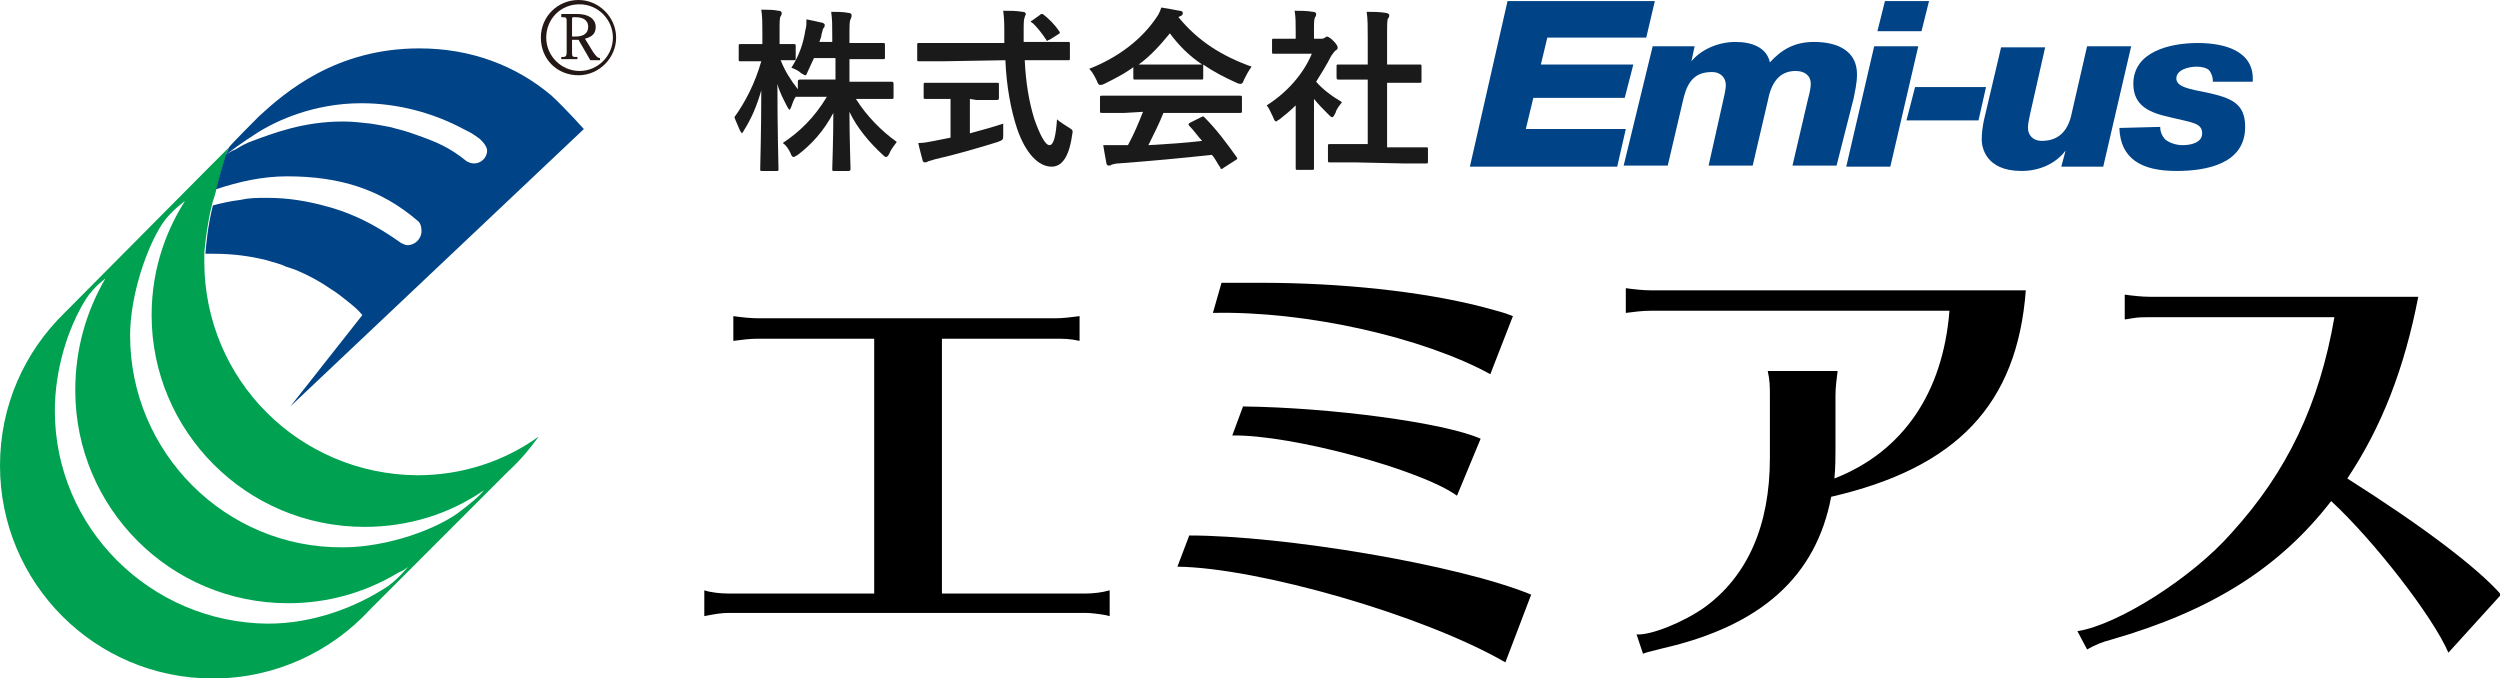 <?xml version="1.0" encoding="utf-8"?>
<!-- Generator: Adobe Illustrator 26.5.3, SVG Export Plug-In . SVG Version: 6.00 Build 0)  -->
<svg version="1.1" xmlns="http://www.w3.org/2000/svg" xmlns:xlink="http://www.w3.org/1999/xlink" x="0px" y="0px" width="232.5px"
	 height="63.1px" viewBox="0 0 232.5 63.1" style="enable-background:new 0 0 232.5 63.1;" xml:space="preserve">
<style type="text/css">
	.st0{fill:#1A1A1A;}
	.st1{fill:#00A150;}
	.st2{fill:#004387;}
	.st3{fill:#231815;}
</style>
<g id="レイヤー_1">
</g>
<g id="navi">
	<g>
		<g>
			<path class="st0" d="M75.7,5.4c-0.2,0.4-0.4,0.9-0.6,1.3C75,6.9,75,7,74.9,7c-0.1,0-0.2-0.1-0.4-0.2c-0.2-0.2-0.6-0.4-0.9-0.5
				c0.7-1.1,1.1-2.2,1.3-3.5c0.1-0.3,0.1-0.6,0.1-1c0.5,0.1,1,0.2,1.4,0.3c0.1,0,0.3,0.1,0.3,0.2c0,0.1,0,0.2-0.1,0.3
				c-0.1,0.1-0.1,0.3-0.2,0.6c0,0.2-0.1,0.4-0.2,0.7h1.2V3.4c0-1.1,0-1.6-0.1-2.3c0.6,0,1.1,0,1.6,0.1c0.2,0,0.3,0.1,0.3,0.2
				c0,0.1,0,0.2-0.1,0.4c-0.1,0.2-0.1,0.5-0.1,1.7v0.5h1.2c1.4,0,1.9,0,1.9,0c0.2,0,0.2,0,0.2,0.2v1.1c0,0.2,0,0.2-0.2,0.2
				c-0.1,0-0.6,0-1.9,0h-1.2v2.1h1.7c1.5,0,2.1,0,2.2,0c0.1,0,0.2,0,0.2,0.2v1.2c0,0.2,0,0.2-0.2,0.2c-0.1,0-0.6,0-2.2,0h-1.1
				c1,1.6,2.4,3,3.8,4c-0.2,0.3-0.5,0.6-0.7,1.1c-0.1,0.2-0.2,0.3-0.3,0.3c-0.1,0-0.2-0.1-0.3-0.2c-1.2-1.1-2.4-2.5-3.1-4
				c0,2.5,0.1,5,0.1,5.3c0,0.1,0,0.2-0.2,0.2h-1.3c-0.2,0-0.2,0-0.2-0.2c0-0.3,0.1-2.7,0.1-5.2c-0.9,1.7-2,2.9-3.3,3.9
				c-0.2,0.1-0.3,0.2-0.4,0.2c-0.1,0-0.2-0.1-0.3-0.4c-0.2-0.4-0.4-0.7-0.7-0.9c1.5-1,2.9-2.3,4.1-4.3h-0.5c-1.5,0-2.1,0-2.2,0
				s-0.1,0-0.2,0c-0.2,0.3-0.3,0.6-0.4,0.9c-0.1,0.2-0.1,0.3-0.2,0.3c0,0-0.1-0.1-0.2-0.3c-0.3-0.6-0.7-1.3-0.9-2.1
				c0,4.2,0.1,7.6,0.1,7.9c0,0.2,0,0.2-0.2,0.2h-1.3c-0.2,0-0.2,0-0.2-0.2c0-0.3,0.1-3.5,0.1-7.3c-0.4,1.4-0.9,2.6-1.6,3.7
				c-0.1,0.2-0.2,0.3-0.2,0.3s-0.1-0.1-0.2-0.3c-0.2-0.5-0.4-0.9-0.5-1.2c1-1.4,1.9-3.1,2.5-5.2h-0.4c-1.1,0-1.4,0-1.5,0
				c-0.2,0-0.2,0-0.2-0.2V4.3c0-0.2,0-0.2,0.2-0.2c0.1,0,0.4,0,1.5,0h0.5v-1c0-1,0-1.5-0.1-2.2c0.6,0,1.1,0,1.6,0.1
				c0.2,0,0.3,0.1,0.3,0.2c0,0.1,0,0.2-0.1,0.3c-0.1,0.2-0.1,0.4-0.1,1.6v1c0.9,0,1.2,0,1.3,0c0.2,0,0.2,0,0.2,0.2v1.1
				c0,0.2,0,0.2-0.2,0.2c-0.1,0-0.4,0-1.2,0c0.4,1,0.9,1.8,1.6,2.7V7.6c0-0.1,0-0.2,0.2-0.2c0.1,0,0.6,0,2.2,0h1.1V5.4L75.7,5.4
				L75.7,5.4z"/>
			<path class="st0" d="M87.6,5.7c-1.5,0-2,0-2.1,0c-0.2,0-0.2,0-0.2-0.2V4.2c0-0.2,0-0.2,0.2-0.2c0.1,0,0.6,0,2.1,0h5.8
				c0-0.2,0-0.4,0-0.7c0-1.1,0-1.5-0.1-2.3c0.6,0,1.2,0,1.8,0.1c0.2,0,0.3,0.1,0.3,0.2c0,0.1-0.1,0.2-0.1,0.3
				c-0.1,0.2-0.1,0.5-0.1,1.6v0.7h2c1.5,0,2,0,2.1,0c0.2,0,0.2,0,0.2,0.2v1.3c0,0.2,0,0.2-0.2,0.2c-0.1,0-0.6,0-2.1,0h-1.9
				c0.1,2.1,0.4,3.9,0.9,5.5c0.5,1.4,1,2.4,1.4,2.4c0.4,0,0.6-0.9,0.7-2.4c0.2,0.2,0.7,0.5,1,0.7c0.5,0.3,0.5,0.3,0.4,0.8
				c-0.3,2.1-1,2.9-1.9,2.9c-1.2,0-2.4-1.2-3.2-3.5c-0.6-1.8-1-4-1.1-6.4L87.6,5.7z M90.2,9.2v3.2c1.1-0.3,2.2-0.6,3.1-0.9
				c0,0.3,0,0.7,0,1c0,0.5,0,0.5-0.5,0.7c-1.6,0.5-4,1.2-5.8,1.6c-0.4,0.1-0.6,0.2-0.7,0.2c-0.1,0.1-0.2,0.1-0.3,0.1
				s-0.2-0.1-0.2-0.2c-0.1-0.4-0.3-1.1-0.4-1.6c0.5,0,1-0.1,1.5-0.2l1.5-0.3V9.2H88c-1.4,0-1.8,0-1.9,0c-0.2,0-0.2,0-0.2-0.2V7.9
				c0-0.2,0-0.2,0.2-0.2c0.1,0,0.5,0,1.9,0h2.8c1.3,0,1.8,0,1.9,0c0.2,0,0.2,0,0.2,0.2v1.2c0,0.1,0,0.2-0.2,0.2c-0.1,0-0.5,0-1.9,0
				L90.2,9.2z M96.7,1.4c0.1-0.1,0.1-0.1,0.2-0.1c0,0,0.1,0,0.2,0.1c0.5,0.4,1,0.9,1.4,1.5c0.1,0.1,0.1,0.2-0.1,0.3l-0.8,0.5
				c-0.1,0-0.2,0.1-0.2,0.1s-0.1,0-0.1-0.1c-0.4-0.6-0.8-1.1-1.2-1.5C95.8,2,95.8,2,96,1.9L96.7,1.4z"/>
			<path class="st0" d="M105.6,6.1c-0.9,0.7-1.9,1.2-2.9,1.7c-0.2,0.1-0.3,0.1-0.4,0.1c-0.1,0-0.2-0.1-0.3-0.4
				c-0.2-0.4-0.4-0.8-0.7-1.1c2.8-1.1,4.9-2.8,6.2-4.7c0.3-0.4,0.4-0.7,0.5-1c0.6,0.1,1.2,0.2,1.7,0.3c0.2,0,0.3,0.1,0.3,0.2
				c0,0.1,0,0.2-0.2,0.3c-0.1,0-0.2,0.1-0.2,0.1c1.8,2.2,4,3.6,6.8,4.6c-0.3,0.4-0.5,0.8-0.7,1.2c-0.1,0.3-0.2,0.4-0.3,0.4
				c-0.1,0-0.2,0-0.4-0.1c-1.1-0.5-2.1-1-3.1-1.7v1.2c0,0.2,0,0.2-0.2,0.2c-0.1,0-0.5,0-1.8,0h-2.5c-1.3,0-1.7,0-1.8,0
				c-0.2,0-0.2,0-0.2-0.2V6.1z M104.6,10.5c-1.5,0-2,0-2.1,0c-0.2,0-0.2,0-0.2-0.2V9.1c0-0.2,0-0.2,0.2-0.2c0.1,0,0.6,0,2.1,0h8.6
				c1.5,0,2,0,2.1,0c0.2,0,0.2,0,0.2,0.2v1.2c0,0.2,0,0.2-0.2,0.2c-0.1,0-0.6,0-2.1,0h-5c-0.4,1-0.9,2-1.4,3c1.7-0.1,3.4-0.2,5-0.4
				c-0.4-0.4-0.7-0.9-1.2-1.4c-0.1-0.1-0.1-0.2,0.1-0.3l1-0.5c0.2-0.1,0.2-0.1,0.3,0c1.1,1.1,2,2.3,3,3.7c0.1,0.1,0.1,0.2-0.1,0.3
				l-1.1,0.7c-0.1,0.1-0.1,0.1-0.2,0.1s-0.1,0-0.1-0.1c-0.3-0.4-0.5-0.9-0.8-1.2c-2.7,0.3-6,0.6-8.7,0.8c-0.3,0-0.5,0.1-0.6,0.1
				c-0.1,0.1-0.2,0.1-0.3,0.1s-0.2-0.1-0.2-0.2c-0.1-0.5-0.2-1.1-0.3-1.7c0.6,0,1.1,0,1.8,0c0.2,0,0.3,0,0.5,0
				c0.6-1.1,1-2.1,1.4-3.1L104.6,10.5L104.6,10.5z M110.1,6c1.1,0,1.6,0,1.7,0c-1.2-0.8-2.2-1.8-3-2.9c-0.9,1.1-1.8,2.1-2.9,2.9
				c0.1,0,0.6,0,1.8,0H110.1z"/>
			<path class="st0" d="M120.5,9.8c-0.5,0.5-1,0.9-1.5,1.3c-0.2,0.1-0.3,0.2-0.3,0.2c-0.1,0-0.2-0.1-0.3-0.4
				c-0.2-0.4-0.4-0.9-0.6-1.1c1.9-1.2,3.4-2.9,4.2-4.8h-1.8c-1.2,0-1.6,0-1.7,0c-0.2,0-0.2,0-0.2-0.2V3.8c0-0.2,0-0.2,0.2-0.2
				c0.1,0,0.5,0,1.7,0h0.3V3c0-0.9,0-1.4-0.1-2c0.6,0,1.1,0,1.7,0.1c0.2,0,0.3,0.1,0.3,0.2c0,0.1,0,0.2-0.1,0.3
				c-0.1,0.2-0.1,0.5-0.1,1.3v0.7h0.7c0.1,0,0.2,0,0.3-0.1c0.1,0,0.1-0.1,0.2-0.1c0.1,0,0.3,0.1,0.6,0.4c0.3,0.3,0.4,0.5,0.4,0.6
				c0,0.1,0,0.2-0.2,0.3c-0.1,0.1-0.2,0.2-0.4,0.5c-0.4,0.8-0.9,1.6-1.4,2.4c0.6,0.7,1.4,1.3,2.4,1.9c-0.2,0.3-0.5,0.6-0.6,1
				c-0.1,0.2-0.2,0.4-0.3,0.4c-0.1,0-0.2-0.1-0.3-0.2c-0.5-0.5-1-1-1.4-1.5v4.5c0,1.2,0,1.8,0,1.9c0,0.2,0,0.2-0.2,0.2h-1.3
				c-0.2,0-0.2,0-0.2-0.2c0-0.1,0-0.7,0-1.9L120.5,9.8L120.5,9.8z M125.9,15.1c-1.5,0-2.1,0-2.2,0c-0.2,0-0.2,0-0.2-0.2v-1.3
				c0-0.2,0-0.2,0.2-0.2c0.1,0,0.6,0,2.2,0h1.3v-6h-0.7c-1.4,0-1.9,0-2,0c-0.1,0-0.2,0-0.2-0.2V6.2c0-0.2,0-0.2,0.2-0.2
				c0.1,0,0.6,0,2,0h0.7V3.5c0-1.1,0-1.7-0.1-2.4c0.6,0,1.2,0,1.8,0.1c0.1,0,0.3,0.1,0.3,0.2c0,0.1,0,0.2-0.1,0.3
				C129,1.8,129,2.2,129,3.4V6h1c1.4,0,1.9,0,2,0c0.2,0,0.2,0,0.2,0.2v1.3c0,0.2,0,0.2-0.2,0.2c-0.1,0-0.6,0-2,0h-1v6h1.5
				c1.5,0,2,0,2.1,0c0.2,0,0.2,0,0.2,0.2V15c0,0.2,0,0.2-0.2,0.2c-0.1,0-0.6,0-2.1,0L125.9,15.1z"/>
		</g>
		<g>
			<g>
				<path d="M70.5,31.5c-0.8,0-1.5,0.1-2.3,0.2v-2.3c0.7,0.1,1.6,0.2,2.3,0.2h27.6c0.8,0,1.5-0.1,2.3-0.2v2.3
					c-0.9-0.2-1.5-0.2-2.3-0.2H87.6v23.7h13.3c0.8,0,1.6-0.1,2.3-0.3v2.4l-0.4-0.1c-0.6-0.1-1.3-0.2-1.9-0.2H67.8
					c-0.7,0-1.3,0.1-2.3,0.3v-2.4c0.6,0.2,1.5,0.3,2.3,0.3h13.5V31.5H70.5z"/>
				<path d="M140,61.6c-7.6-4.4-23-8.8-30.5-8.9l1.1-2.9c8.7,0,25,2.7,31.8,5.5L140,61.6z M138.6,34.8c-6.2-3.4-17.1-5.9-25.8-5.7
					l0.8-2.8c2.7,0,2.8,0,3.7,0c7.4,0,14.9,0.8,20.4,2.2c1.8,0.5,2,0.5,3,0.9L138.6,34.8z M135.5,46.1c-3.3-2.4-15.4-5.7-20.9-5.6
					l1-2.7c8.2,0.1,18.7,1.5,22.1,3L135.5,46.1z"/>
				<path d="M153.5,28.9c-0.8,0-1.5,0.1-2.3,0.2v-2.3c0.7,0.1,1.6,0.2,2.3,0.2h34.9c-0.8,10.6-6.4,16.5-18.1,19.2
					c-1.4,7.4-6.5,12-15.7,14.1c-1.2,0.3-1.6,0.4-1.8,0.5l-0.6-1.8c1.3,0.1,4.3-1.1,6.3-2.5c4-2.9,6.1-7.6,6.1-13.9v-5.8
					c0-0.8,0-1.4-0.2-2.3h6.5c-0.1,0.8-0.2,1.5-0.2,2.3v5c0,0.8,0,1.6-0.1,2.7c6.4-2.5,10.1-8,10.7-15.6H153.5z"/>
				<path d="M199.8,29.5c-0.4,0-1,0-1.5,0.1l-0.6,0.1h-0.1v-2.3c0.7,0.1,1.6,0.2,2.3,0.2h25c-1.3,6.7-3.4,12.1-6.6,16.9
					c7.1,4.5,12.1,8.3,14.3,10.8l-4.9,5.4c-1.4-3.3-6.9-10.4-10.9-14.1c-4.8,6.2-11.1,10.2-20.5,12.9c-0.8,0.2-1.5,0.5-2.2,0.9
					l-0.9-1.7c3.8-0.6,10.7-5,14.3-9.1c5.2-5.7,8.2-12,9.6-20.1L199.8,29.5z"/>
			</g>
		</g>
		<g>
			<path class="st1" d="M19.7,19.1c0.1-0.5,0.3-0.9,0.4-1.4C20,18,20.5,16.1,21,14.5c0.1-0.4,0.2-0.6,0.3-0.8
				c-0.3,0.3-1.8,1.8-1.8,1.8L6,29.1c-3.7,3.6-6,8.6-6,14.2c0,10.9,8.8,19.8,19.8,19.8c5.8,0,11-2.5,14.6-6.4l5.8-5.8
				c0.4-0.4,0.8-0.8,1.2-1.2l5.9-5.9c1.1-1,2-2.1,2.8-3.2c-3.2,2.3-7.1,3.6-11.3,3.6C27.8,44.1,19,35.3,19,24.3c0-0.3,0-0.7,0-0.8
				C19.1,22.4,19.3,20.7,19.7,19.1z M36.1,54.5c-3,2-7,3.5-11.2,3.5C14,57.9,5.1,49.1,5.1,38.2c0-3.8,1.2-7.7,2.9-10.4
				c0.7-1.1,1.8-1.9,1.8-1.9C8,29,7,32.5,7,36.3c0,10.9,8.8,19.8,19.8,19.8c3.7,0,7.1-1,10-2.7c0.3-0.2,0.6-0.3,0.6-0.3
				c0.2-0.1,0.4-0.3,0.6-0.4C38,52.6,37.2,53.7,36.1,54.5z M33.9,49c4.1,0,7.9-1.2,11.1-3.4c0,0-0.3,0.5-2,1.8
				c-2.2,1.8-7,3.5-11.1,3.5C21,51,12.1,42.1,12.1,31.2c0-3.8,1.6-8.3,3-10.4c0.8-1.2,2.1-2.1,2.1-2.1c-1.6,2.5-3.1,6.1-3.1,10.6
				C14.1,40.1,22.9,49,33.9,49"/>
			<path class="st2" d="M30.4,19.2c-1.8-0.5-3.6-0.8-5.5-0.8c-1.1,0-1.7,0-2.6,0.2c0,0,0,0,0,0c-0.9,0.1-1.7,0.3-2.5,0.5
				c-0.5,2-0.6,3.5-0.7,4.5c0.3,0,0.5,0,0.8,0c1.7,0,3.3,0.2,4.9,0.6c0.6,0.2,1.2,0.3,1.8,0.6c0.3,0.1,0.6,0.2,0.9,0.3
				c1.2,0.5,2.3,1.1,3.3,1.8c0.5,0.3,1,0.7,1.5,1.1c0.5,0.4,1,0.8,1.4,1.3L27,37.8L54.3,12c0,0-1.7-1.9-3-3.1
				C48,6.1,43.8,4.5,39,4.5c-7.8,0-12.5,4.1-14.9,6.3c-0.1,0.1-2.7,2.7-2.8,2.9l0,0c-0.1,0.2-0.2,0.5-0.3,0.7
				c0.5-0.4,1.6-1.2,2.7-1.9c1.8-1.2,5.4-2.9,9.9-2.9c3.4,0,6.7,0.9,9.5,2.4c0.8,0.4,0.8,0.4,1.5,0.9c0,0,0.7,0.6,0.7,1.1
				c0,0.7-0.6,1.2-1.2,1.2c-0.3,0-0.5-0.1-0.7-0.2c-1.6-1.3-2.8-1.8-4.8-2.5c-0.8-0.3-1.6-0.5-2.4-0.7c-0.5-0.1-1.1-0.2-1.7-0.3
				c-0.9-0.1-1.7-0.2-2.6-0.2c-3.7,0-6.5,1.1-8.4,1.8c-0.6,0.2-1.1,0.5-1.6,0.8c-0.3,0.1-0.6,0.3-0.9,0.5c-0.5,1.6-1,3.5-0.9,3.2
				c2.1-0.7,4.3-1.2,6.6-1.2c4.9,0,8.7,1.2,12.1,4.1c0.3,0.2,0.4,0.6,0.4,1c0,0.7-0.6,1.3-1.3,1.3c-0.2,0-0.4-0.1-0.6-0.2
				C36.3,21.9,33.8,20.1,30.4,19.2"/>
			<g>
				<path class="st3" d="M57.3,3.5c0,1.9-1.6,3.5-3.5,3.5c-2,0-3.5-1.5-3.5-3.5S51.9,0,53.8,0S57.3,1.6,57.3,3.5z M50.8,3.5
					c0,1.7,1.4,3.1,3.1,3.1c1.7,0,3.1-1.4,3.1-3.1s-1.4-3.1-3.1-3.1C52.1,0.4,50.8,1.8,50.8,3.5z M53.6,1.3c0.6,0,1,0.1,1.3,0.3
					c0.3,0.2,0.5,0.5,0.5,0.9c0,0.5-0.2,0.9-1,1.1l0.8,1.3c0.3,0.4,0.4,0.5,0.6,0.5v0.2h-0.9l-1.1-1.9h-0.6v1.1c0,0.5,0,0.5,0.5,0.5
					v0.2h-1.5V5.3c0.4,0,0.5,0,0.5-0.5V2.1c0-0.5,0-0.5-0.5-0.5V1.3H53.6z M53.4,1.6c-0.2,0-0.2,0-0.2,0.3v1.5h0.3
					c0.9,0,1.2-0.4,1.2-0.9c0-0.3-0.1-0.9-1.2-0.9L53.4,1.6z"/>
			</g>
		</g>
		<g>
			<polygon class="st2" points="140.2,0.1 153.9,0.1 153.1,3.5 143.9,3.5 143.3,6 151.9,6 151.1,9.1 142.6,9.1 141.9,12 151.2,12 
				150.4,15.5 136.7,15.5 			"/>
			<path class="st2" d="M153.7,4.3h3.9l-0.3,1.4h0c0.9-1.1,2.5-1.8,4.1-1.8c1.5,0,2.9,0.5,3.2,1.9c1.1-1.2,2.3-1.9,4.1-1.9
				c2.3,0,4,0.9,4,3c0,0.9-0.2,1.6-0.3,2.2l-1.6,6.3h-4.1l1.4-6c0.1-0.4,0.3-1.1,0.3-1.6c0-0.8-0.6-1.2-1.4-1.2
				c-1.6,0-2.3,1.2-2.6,2.8l-1.4,6h-4.1l1.3-5.8c0.1-0.5,0.3-1.2,0.3-1.7c0-0.6-0.4-1.2-1.3-1.2c-1.5,0-2.2,0.8-2.6,2.3l-1.5,6.4
				h-4.1L153.7,4.3z"/>
			<g>
				<polygon class="st2" points="174.3,4.3 178.4,4.3 175.8,15.5 171.7,15.5 				"/>
				<polygon class="st2" points="178.7,2.9 174.6,2.9 175.3,0.1 179.4,0.1 				"/>
			</g>
			<polygon class="st2" points="177.3,11.2 178.1,8.1 184.7,8.1 184,11.2 			"/>
			<path class="st2" d="M195.6,15.5h-3.9l0.4-1.5h0c-0.9,1.2-2.4,1.9-4.1,1.9c-3.4,0-3.7-2.3-3.7-2.9c0-0.7,0.1-1.3,0.2-1.8l1.6-6.8
				h4.1l-1.4,6.2c-0.1,0.5-0.2,0.9-0.2,1.3c0,0.6,0.4,1.2,1.3,1.2c1.7,0,2.5-1.1,2.8-2.7l1.4-6.1h4.1L195.6,15.5z"/>
			<path class="st2" d="M200.9,11.8c0,0.5,0.2,0.9,0.5,1.2c0.4,0.3,1,0.5,1.6,0.5c0.7,0,1.8-0.2,1.8-1.1c0-1-1-1-3-1.5
				c-1.8-0.4-3.4-1-3.4-3.1c0-3,3.4-3.8,6-3.8c2.6,0,5.3,0.8,5.1,3.6h-3.7c0-0.4-0.1-0.7-0.3-1c-0.2-0.3-0.8-0.4-1.2-0.4
				c-0.8,0-1.9,0.3-1.9,1.1s1.3,1,2.8,1.3c2.3,0.5,3.6,1,3.6,3.2c0,3.4-3.5,4.1-6.4,4.1c-3.2,0-5.2-1.1-5.3-4L200.9,11.8z"/>
		</g>
	</g>
</g>
</svg>
